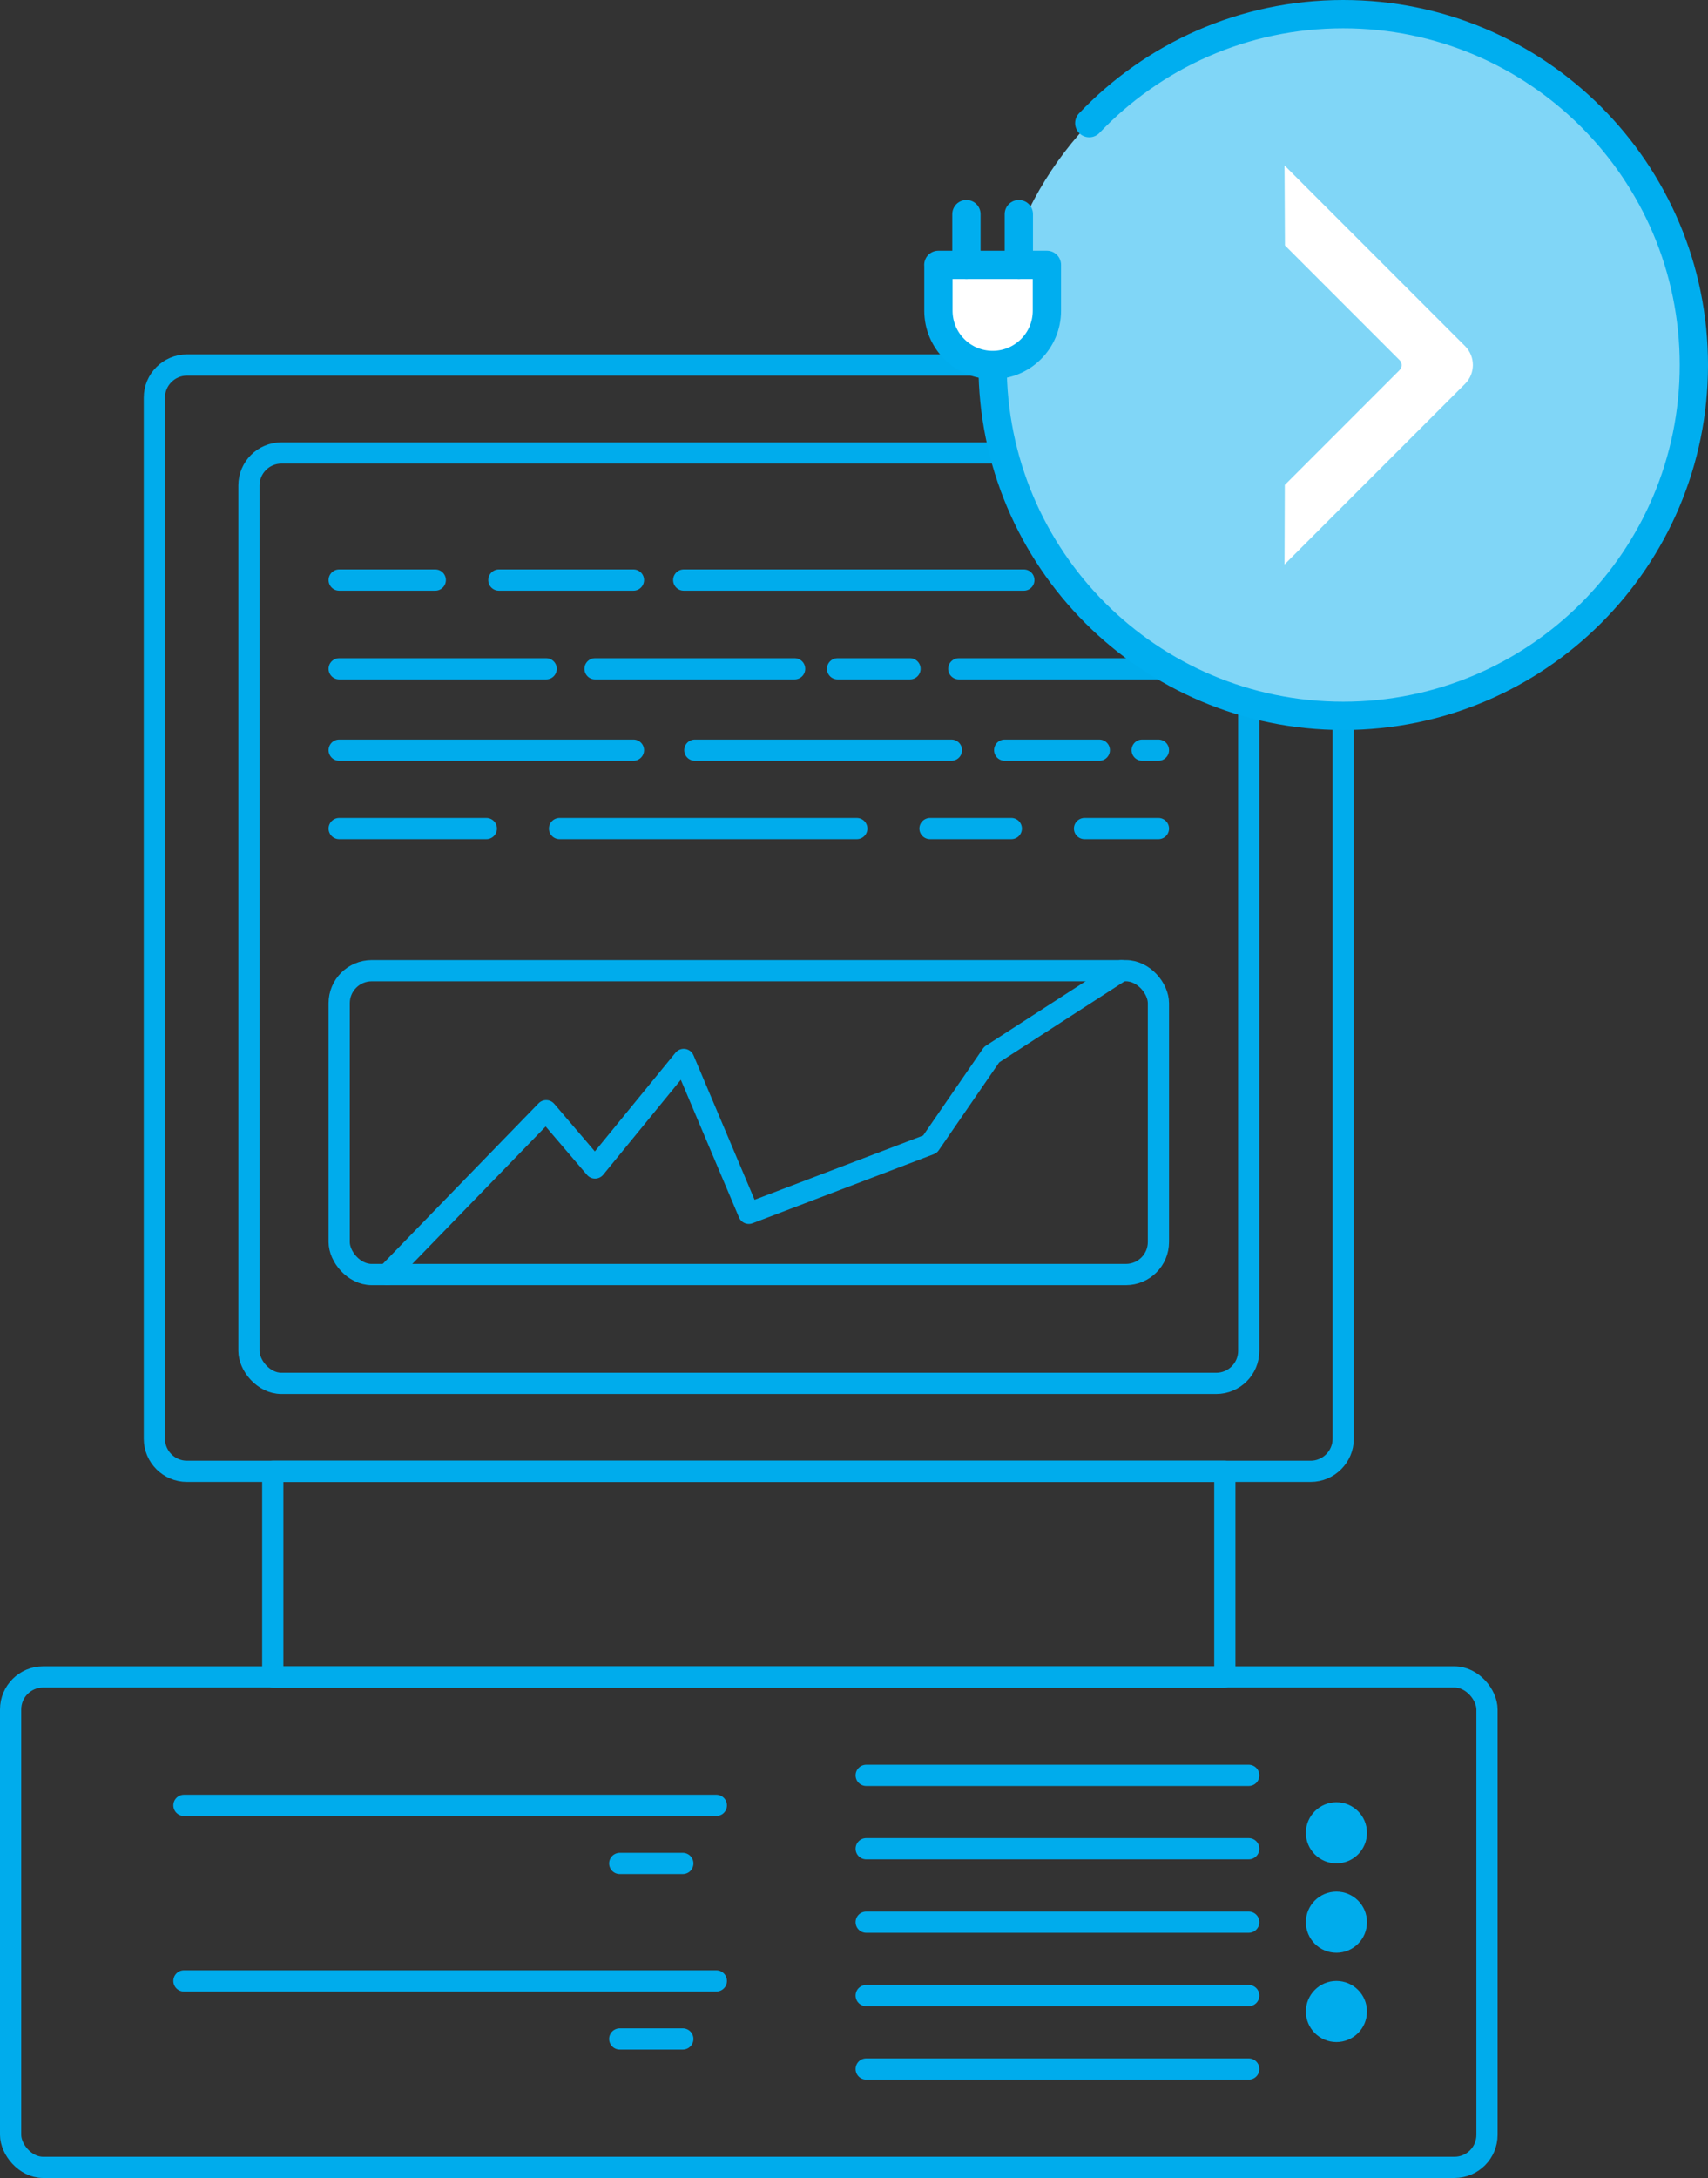 <?xml version="1.0" encoding="UTF-8"?><svg id="Layer_2" xmlns="http://www.w3.org/2000/svg" viewBox="0 0 241.51 307.78"><rect x="0" y="0" width="241.51" height="307.78" fill="#333333" stroke="none"/><defs><style>.cls-1,.cls-2{stroke:#00aeef;stroke-width:4px;}.cls-1,.cls-2,.cls-3{stroke-linecap:round;stroke-linejoin:round;}.cls-1,.cls-3{fill:none;}.cls-2,.cls-4{fill:#fff;}.cls-5{fill:#80d6f7;}.cls-3{stroke:#00acec;stroke-width:3px;}.cls-6{fill:#00acec;}</style></defs><g id="Layer_1-2"><rect class="cls-3" x="38.57" y="207.92" width="134.62" height="29.06"/><rect class="cls-3" x="1.5" y="236.97" width="208.76" height="69.31" rx="4.6" ry="4.6"/><line class="cls-3" x1="122.48" y1="250.88" x2="176.57" y2="250.88"/><line class="cls-3" x1="122.48" y1="261.25" x2="176.57" y2="261.25"/><line class="cls-3" x1="122.48" y1="271.63" x2="176.57" y2="271.63"/><line class="cls-3" x1="122.48" y1="282" x2="176.57" y2="282"/><line class="cls-3" x1="122.48" y1="292.38" x2="176.57" y2="292.38"/><line class="cls-3" x1="26.01" y1="255.12" x2="101.29" y2="255.12"/><line class="cls-3" x1="87.63" y1="263.33" x2="96.55" y2="263.33"/><line class="cls-3" x1="26.01" y1="279.93" x2="101.29" y2="279.93"/><line class="cls-3" x1="87.63" y1="288.13" x2="96.55" y2="288.13"/><circle class="cls-6" cx="188.97" cy="259" r="4.32"/><path class="cls-6" d="M193.29,271.63c0,2.39-1.93,4.32-4.32,4.32-2.39,0-4.32-1.93-4.32-4.32s1.93-4.32,4.32-4.32,4.32,1.93,4.32,4.32Z"/><circle class="cls-6" cx="188.97" cy="284.25" r="4.32"/><rect class="cls-3" x="35.2" y="64.01" width="141.37" height="131.48" rx="4.6" ry="4.6"/><line class="cls-3" x1="47.96" y1="81.97" x2="61.55" y2="81.97"/><line class="cls-3" x1="70.54" y1="81.97" x2="89.57" y2="81.97"/><line class="cls-3" x1="96.68" y1="81.97" x2="144.77" y2="81.97"/><line class="cls-3" x1="153.35" y1="81.97" x2="163.8" y2="81.97"/><line class="cls-3" x1="47.96" y1="94.51" x2="77.23" y2="94.51"/><line class="cls-3" x1="84.14" y1="94.51" x2="112.36" y2="94.51"/><line class="cls-3" x1="118.43" y1="94.51" x2="128.67" y2="94.51"/><line class="cls-3" x1="135.57" y1="94.51" x2="163.8" y2="94.51"/><line class="cls-3" x1="47.96" y1="106.01" x2="89.57" y2="106.01"/><line class="cls-3" x1="98.25" y1="106.01" x2="134.53" y2="106.01"/><line class="cls-3" x1="142.06" y1="106.01" x2="155.44" y2="106.01"/><line class="cls-3" x1="163.8" y1="106.01" x2="161.5" y2="106.01"/><line class="cls-3" x1="47.96" y1="117.09" x2="68.77" y2="117.09"/><line class="cls-3" x1="79.12" y1="117.09" x2="121.15" y2="117.09"/><line class="cls-3" x1="131.5" y1="117.09" x2="143" y2="117.09"/><line class="cls-3" x1="153.35" y1="117.09" x2="163.8" y2="117.09"/><rect class="cls-3" x="47.96" y="137.17" width="115.84" height="42.94" rx="4.6" ry="4.6"/><polyline class="cls-3" points="54.76 180.1 77.23 156.96 84.14 165.05 96.68 149.71 105.88 171.46 131.5 161.7 140.22 149.03 158.57 137.17"/><path class="cls-3" d="M26.43,51.58c-2.53,0-4.6,2.07-4.6,4.6v147.14c0,2.53,2.07,4.6,4.6,4.6h158.9c2.53,0,4.6-2.07,4.6-4.6V56.18c0-2.53-2.07-4.6-4.6-4.6H26.43Z"/><circle class="cls-5" cx="189.93" cy="51.58" r="49.58"/><path class="cls-1" d="M154.02,17.4c9.03-9.49,21.78-15.4,35.91-15.4,27.38,0,49.58,22.2,49.58,49.58s-22.2,49.58-49.58,49.58-49.58-22.2-49.58-49.58"/><path class="cls-2" d="M132.68,37.43h15.35v6.48c0,4.24-3.44,7.67-7.67,7.67h0c-4.24,0-7.67-3.44-7.67-7.67v-6.48h0Z"/><line class="cls-1" x1="136.65" y1="37.43" x2="136.65" y2="30.26"/><line class="cls-1" x1="144.06" y1="37.43" x2="144.06" y2="30.26"/><path class="cls-4" d="M181.63,23.38l.06,11.3,16.21,16.21c.39.39.39,1.02,0,1.41l-16.23,16.23-.04,11.24,25.53-25.53c1.47-1.47,1.47-3.86,0-5.33l-25.53-25.53Z"/></g></svg>